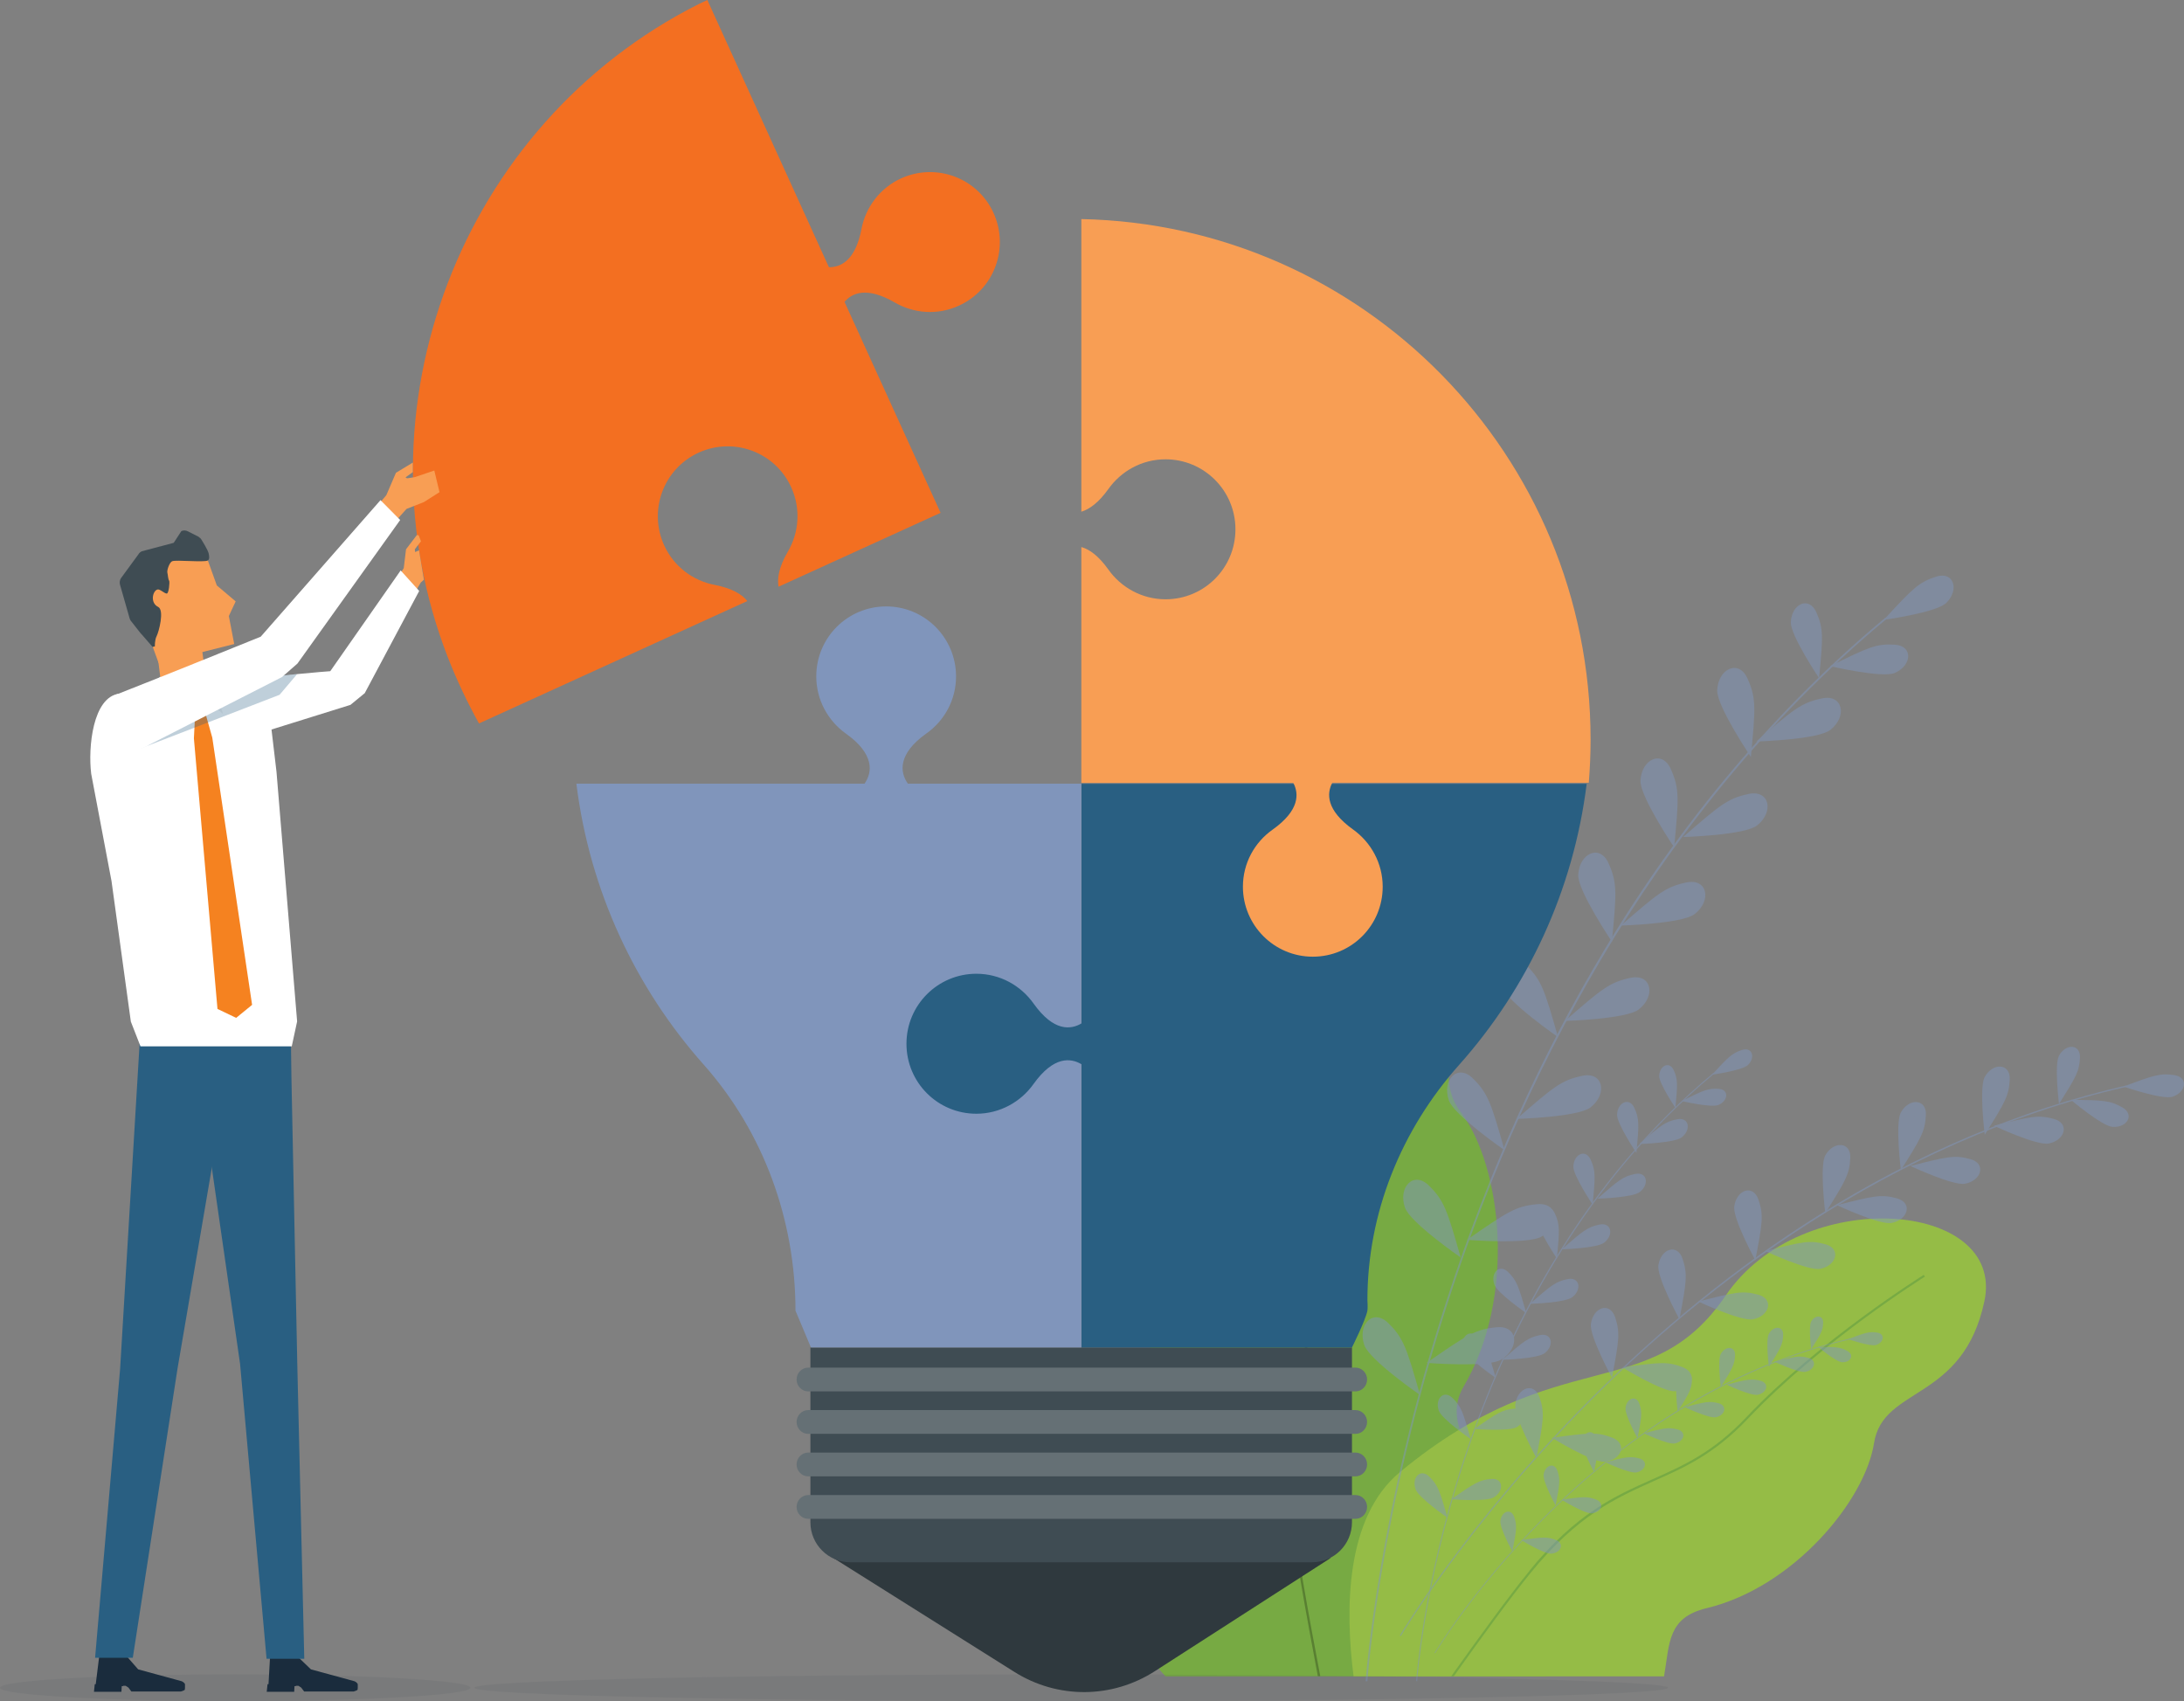 <svg fill="none" height="162" viewBox="0 0 208 162" width="208" xmlns="http://www.w3.org/2000/svg" xmlns:xlink="http://www.w3.org/1999/xlink"><rect x="0" y="0" width="208" height="162" fill="#808080" stroke="none"/><clipPath id="a"><path d="m0 0h208v162h-208z"/></clipPath><g clip-path="url(#a)"><path d="m104.937 146.067c1.764-22.908 14.055-24.97 11.021-39.632-3.034-14.678 14.009-29.682 20.387-20.212 6.377 9.47-1.068 14.632 2.802 19.731 3.869 5.115 5.309 17.484.247 26.086-4.489 7.61 15.619 15.964 7.802 27.604h-36.191c-3.638-3.906-6.455-8.587-6.068-13.562z" fill="#77aa43"/><path d="m122.769 143.37c-.975-8.246.619-12.663 2.183-16.926 1.285-3.549 2.507-6.897 2.275-12.275-.511-11.842 2.291-25.001 2.322-25.14l.232.046c-.031.124-2.832 13.268-2.322 25.078.233 5.425-.99 8.789-2.291 12.369-1.548 4.247-3.142 8.618-2.167 16.817.465 3.983 1.641 10.555 2.74 16.29h-.232c-1.084-5.735-2.26-12.291-2.724-16.275z" fill="#598032"/><path d="m133.326 140.192c15.201-12.57 23.792-6.199 31.037-16.832 7.244-10.617 26.671-9.036 24.628.558s-9.659 8.06-10.511 13.515c-.851 5.441-7.631 13.717-15.944 15.717-3.746.899-3.514 3.348-4.055 6.494h-29.567c-.82-6.355-.789-15.143 4.412-19.452z" fill="#95bc46"/><path d="m145.633 149.616c4.504-5.518 8.188-7.161 11.749-8.742 2.956-1.317 5.758-2.557 8.931-5.905 6.997-7.378 16.811-13.5 16.904-13.562l.108.17c-.092.062-9.876 6.169-16.857 13.531-3.204 3.379-6.021 4.635-8.994 5.952-3.529 1.581-7.198 3.209-11.671 8.695-1.92 2.341-4.737 6.216-7.353 9.889h-.248c2.647-3.72 5.511-7.657 7.446-10.028z" fill="#77aa43"/><g fill="#8095bb" opacity=".5"><path d="m135.261 132.861s-4.83-3.332-5.325-4.758c-.681-1.969.836-3.534 2.291-2.093 1.455 1.442 1.734 2.341 3.019 6.851z"/><path d="m131.128 126.568s1.718 1.969 4.118 6.231c0 0-3.87-5.487-4.118-6.231z"/><path d="m153.527 89.695s-3.282-4.867-3.22-6.37c.093-2.077 2.075-2.976 2.895-1.101.836 1.875.759 2.821.31 7.486z"/><path d="m151.979 82.317s.867 2.464 1.548 7.3c0 0-1.594-6.525-1.548-7.3z"/><path d="m148.403 98.778s-4.829-3.332-5.325-4.758c-.681-1.968.836-3.534 2.291-2.092 1.455 1.442 1.734 2.34 3.019 6.851z"/><path d="m144.27 92.47s1.703 1.968 4.118 6.231c0 0-3.87-5.487-4.118-6.231z"/><path d="m149.038 97.228s5.867-.171 7.043-1.101c1.641-1.286 1.208-3.425-.789-3.007-1.997.418-2.725 1.038-6.254 4.107z"/><path d="m155.926 94.175s-2.507.728-6.842 2.991c0 0 6.223-2.495 6.842-2.991z"/><path d="m144.441 106.559s5.866-.171 7.043-1.101c1.641-1.286 1.207-3.425-.79-3.007-1.997.419-2.724 1.039-6.253 4.108z"/><path d="m151.314 103.505s-2.508.729-6.842 2.992c0 0 6.222-2.511 6.842-2.992z"/><path d="m139.719 118.075s5.852.465 7.121-.326c1.765-1.1 1.579-3.27-.464-3.069-2.028.186-2.818.729-6.672 3.395z"/><path d="m146.902 115.796s-2.57.45-7.121 2.232c0 0 6.455-1.813 7.121-2.232z"/><path d="m135.88 129.792s5.852.465 7.121-.325c1.765-1.101 1.579-3.271-.464-3.069-2.028.186-2.818.728-6.672 3.394z"/><path d="m143.063 127.529s-2.57.45-7.121 2.232c0 0 6.455-1.813 7.121-2.232z"/><path d="m154.363 88.145s5.867-.171 7.043-1.101c1.641-1.286 1.208-3.425-.789-3.007s-2.725 1.038-6.254 4.107z"/><path d="m161.251 85.107s-2.507.729-6.842 2.991c0 0 6.223-2.495 6.842-2.991z"/><path d="m160.292 79.714s5.866-.171 7.043-1.1c1.641-1.286 1.207-3.425-.79-3.007-1.996.418-2.724 1.038-6.253 4.107z"/><path d="m167.18 76.676s-2.508.729-6.842 2.991c0 0 6.223-2.495 6.842-2.991z"/><path d="m167.273 70.616s5.867-.171 7.043-1.101c1.641-1.286 1.208-3.425-.789-3.007s-2.725 1.038-6.254 4.107z"/><path d="m174.162 67.578s-2.508.729-6.843 2.991c0 0 6.223-2.495 6.843-2.991z"/><path d="m174.301 63.439s4.953 1.163 6.145.651c1.657-.713 1.78-2.588 0-2.697-1.764-.108-2.507.248-6.161 2.046z"/><path d="m180.74 62.432s-2.26.046-6.393.977c0 0 5.774-.713 6.393-.977z"/><path d="m179.378 59.037s5.031-.698 5.975-1.612c1.285-1.255.728-3.053-.959-2.511-1.688.542-2.245 1.147-5 4.123z"/><path d="m185.028 55.767s-2.09.868-5.603 3.224c0 0 5.123-2.743 5.603-3.224z"/><path d="m143.311 109.55s-4.83-3.332-5.325-4.758c-.682-1.969.835-3.534 2.291-2.093 1.455 1.442 1.733 2.341 3.018 6.851z"/><path d="m139.177 103.257s1.703 1.969 4.118 6.231c0 0-3.87-5.487-4.118-6.231z"/><path d="m139.131 119.764s-4.83-3.332-5.325-4.758c-.681-1.969.836-3.534 2.291-2.093 1.455 1.442 1.734 2.341 3.019 6.851z"/><path d="m134.998 113.471s1.718 1.969 4.118 6.231c0 0-3.87-5.487-4.118-6.231z"/><path d="m159.456 80.721s-3.282-4.867-3.22-6.37c.093-2.077 2.074-2.976 2.895-1.1.836 1.875.758 2.821.309 7.486z"/><path d="m157.923 73.343s.867 2.464 1.548 7.3c0 0-1.594-6.525-1.548-7.3z"/><path d="m166.762 72.103s-3.281-4.867-3.22-6.37c.093-2.077 2.075-2.976 2.895-1.101.836 1.875.759 2.821.31 7.486z"/><path d="m165.214 64.726s.867 2.464 1.548 7.3c0 0-1.594-6.525-1.548-7.3z"/><path d="m173.248 64.586s-2.755-4.092-2.693-5.347c.077-1.751 1.733-2.495 2.43-.93.697 1.565.635 2.371.263 6.277z"/><path d="m171.948 58.402s.727 2.061 1.3 6.138c0 0-1.331-5.471-1.3-6.138z"/><path d="m130.23 160.109c0-.155 1.146-16.15 7.802-36.516 6.13-18.801 18.343-45.274 41.656-64.664l-.109-.124c-10.309 8.571-19.334 19.235-26.81 31.696-5.976 9.966-10.991 21.079-14.907 33.061-6.657 20.381-7.787 36.392-7.802 36.547z"/><path d="m137.846 144.532s-2.755-1.906-3.034-2.712c-.387-1.132.48-2.015 1.316-1.194.836.822.991 1.349 1.734 3.922z"/><path d="m135.478 140.936s.975 1.132 2.353 3.565c0 0-2.214-3.131-2.353-3.565z"/><path d="m148.28 119.857s-1.874-2.79-1.843-3.642c.047-1.193 1.177-1.705 1.657-.636.48 1.07.433 1.612.186 4.278z"/><path d="m147.397 115.642s.496 1.41.883 4.184c0 0-.914-3.735-.883-4.184z"/><path d="m145.354 125.05s-2.756-1.907-3.034-2.713c-.387-1.131.48-2.015 1.316-1.193.836.821.99 1.348 1.733 3.921z"/><path d="m143.001 121.454s.975 1.131 2.353 3.564c0 0-2.214-3.13-2.353-3.564z"/><path d="m145.725 124.166s3.344-.093 4.025-.635c.929-.729.697-1.953-.449-1.721-1.145.233-1.563.589-3.576 2.341z"/><path d="m149.657 122.43s-1.439.419-3.901 1.705c0 0 3.561-1.426 3.901-1.705z"/><path d="m143.094 129.498s3.343-.093 4.025-.636c.928-.728.696-1.953-.449-1.72-1.146.232-1.564.589-3.576 2.34z"/><path d="m147.026 127.762s-1.44.418-3.901 1.705c0 0 3.56-1.426 3.901-1.705z"/><path d="m140.4 136.085s3.344.264 4.072-.186c1.006-.62.897-1.86-.264-1.751-1.161.108-1.609.418-3.808 1.937z"/><path d="m144.503 134.783s-1.471.264-4.072 1.271c0 0 3.7-1.038 4.072-1.271z"/><path d="m138.202 142.781s3.344.263 4.071-.186c1.007-.62.898-1.86-.263-1.752-1.161.109-1.61.419-3.808 1.938z"/><path d="m142.304 141.479s-1.47.263-4.071 1.271c0 0 3.7-1.039 4.071-1.271z"/><path d="m148.759 118.974s3.344-.093 4.025-.636c.929-.728.697-1.953-.449-1.72-1.145.232-1.563.589-3.576 2.34z"/><path d="m152.707 117.238s-1.44.418-3.901 1.705c0 0 3.56-1.426 3.901-1.705z"/><path d="m152.149 114.153s3.344-.093 4.025-.635c.929-.729.697-1.953-.449-1.721-1.145.233-1.563.589-3.576 2.341z"/><path d="m156.097 112.417s-1.44.419-3.901 1.705c0 0 3.56-1.426 3.901-1.705z"/><path d="m156.143 108.946s3.344-.093 4.025-.636c.929-.728.696-1.953-.449-1.72-1.146.232-1.563.589-3.576 2.34z"/><path d="m160.091 107.21s-1.44.418-3.901 1.705c0 0 3.56-1.426 3.901-1.705z"/><path d="m160.152 104.854s2.833.666 3.514.372c.945-.403 1.022-1.488 0-1.535-1.006-.062-1.439.14-3.514 1.163z"/><path d="m163.837 104.28s-1.301.031-3.654.558c0 0 3.298-.403 3.654-.558z"/><path d="m163.063 102.343s2.879-.403 3.405-.915c.743-.713.418-1.751-.557-1.441-.96.31-1.285.651-2.864 2.356z"/><path d="m166.298 100.468s-1.192.496-3.204 1.844c0 0 2.925-1.565 3.204-1.844z"/><path d="m142.444 131.218s-2.756-1.906-3.034-2.712c-.387-1.132.48-2.015 1.315-1.194.836.822.991 1.349 1.734 3.922z"/><path d="m140.075 127.607s.976 1.131 2.353 3.565c0 0-2.213-3.131-2.353-3.565z"/><path d="m140.06 137.046s-2.756-1.906-3.034-2.712c-.387-1.132.48-2.015 1.316-1.194.835.822.99 1.349 1.733 3.922z"/><path d="m137.691 133.45s.976 1.132 2.353 3.565c0 0-2.213-3.131-2.353-3.565z"/><path d="m151.685 114.727s-1.873-2.79-1.842-3.642c.046-1.194 1.176-1.705 1.656-.636.48 1.07.434 1.612.186 4.278z"/><path d="m150.803 110.511s.495 1.411.882 4.185c0 0-.913-3.735-.882-4.185z"/><path d="m155.849 109.798s-1.873-2.79-1.842-3.642c.046-1.194 1.176-1.705 1.656-.636.48 1.07.434 1.612.186 4.278z"/><path d="m154.967 105.582s.495 1.411.882 4.185c0 0-.913-3.735-.882-4.185z"/><path d="m159.564 105.505s-1.579-2.341-1.548-3.054c.047-.992.991-1.425 1.393-.527.403.899.356 1.349.155 3.596z"/><path d="m158.821 101.971s.418 1.178.743 3.503c0 0-.758-3.131-.743-3.503z"/><path d="m134.967 160.109c0-.093.666-9.237 4.458-20.877 3.499-10.741 10.48-25.884 23.808-36.967l-.062-.077c-5.898 4.898-11.053 11.005-15.325 18.119-3.421 5.688-6.285 12.058-8.514 18.894-3.808 11.655-4.458 20.8-4.458 20.893h.093z"/><path d="m146.314 138.828s-2.168-3.967-1.997-5.114c.216-1.581 1.795-2.139 2.306-.636.511 1.488.372 2.216-.294 5.75z"/><path d="m145.663 133.062s.496 1.953.666 5.72c0 0-.758-5.115-.666-5.72z"/><path d="m173.836 115.533s-.557-4.48 0-5.502c.774-1.395 2.462-1.318 2.384.248-.077 1.565-.464 2.2-2.384 5.254z"/><path d="m175.338 109.938s-.263 1.999-1.471 5.564c0 0 1.161-5.038 1.471-5.564z"/><path d="m167.165 119.997s-2.167-3.968-1.997-5.115c.217-1.581 1.795-2.139 2.306-.636.511 1.504.372 2.217-.294 5.751z"/><path d="m166.515 114.231s.495 1.953.665 5.719c0 0-.758-5.115-.665-5.719z"/><path d="m168.14 119.144s4.087 1.922 5.217 1.69c1.563-.31 2.012-1.922.495-2.341-1.517-.418-2.229-.232-5.728.651z"/><path d="m173.929 119.454s-1.981-.372-5.727-.325c0 0 5.139.449 5.727.325z"/><path d="m161.747 123.949s4.086 1.922 5.216 1.689c1.564-.31 2.013-1.921.496-2.34-1.517-.418-2.229-.232-5.728.651z"/><path d="m167.536 124.259s-1.981-.372-5.727-.326c0 0 5.139.45 5.727.326z"/><path d="m154.518 130.226s3.854 2.356 5 2.263c1.594-.139 2.213-1.689.758-2.278-1.47-.574-2.182-.481-5.758 0z"/><path d="m160.23 131.156s-1.92-.589-5.666-.945c0 0 5.062 1.007 5.666.945z"/><path d="m147.815 136.937s3.855 2.356 5 2.263c1.594-.139 2.214-1.689.759-2.278-1.471-.574-2.183-.481-5.759 0z"/><path d="m153.527 137.883s-1.919-.589-5.665-.945c0 0 5.061 1.007 5.665.945z"/><path d="m174.951 114.773s4.087 1.922 5.217 1.69c1.563-.31 2.012-1.922.495-2.341-1.517-.418-2.229-.232-5.728.651z"/><path d="m180.725 115.068s-1.982-.372-5.728-.326c0 0 5.14.45 5.728.326z"/><path d="m181.948 111.038s4.086 1.922 5.216 1.689c1.564-.31 2.013-1.922.496-2.34-1.517-.419-2.229-.233-5.728.651z"/><path d="m187.737 111.348s-1.981-.372-5.727-.326c0 0 5.139.45 5.727.326z"/><path d="m189.904 107.21s4.087 1.921 5.217 1.689c1.563-.31 2.012-1.922.495-2.34-1.517-.419-2.229-.233-5.727.651z"/><path d="m195.694 107.519s-1.982-.372-5.728-.325c0 0 5.139.449 5.728.325z"/><path d="m197.211 104.73s2.987 2.526 3.993 2.588c1.378.093 2.121-1.162.945-1.844-1.177-.682-1.811-.698-4.938-.744z"/><path d="m201.994 106.28s-1.579-.76-4.737-1.55c0 0 4.211 1.519 4.737 1.55z"/><path d="m202.226 103.474s3.7 1.271 4.659.977c1.316-.419 1.564-1.845.217-2.062s-1.95 0-4.876 1.085z"/><path d="m207.241 103.195s-1.733-.139-4.968.264c0 0 4.473-.093 4.968-.264z"/><path d="m159.936 125.623s-2.152-3.968-1.997-5.115c.217-1.581 1.795-2.139 2.306-.635.496 1.487.372 2.216-.294 5.75z"/><path d="m159.27 119.857s.495 1.953.666 5.719c0 0-.759-5.115-.666-5.719z"/><path d="m153.512 131.187s-2.168-3.968-1.997-5.115c.216-1.581 1.795-2.138 2.306-.635.496 1.488.372 2.216-.294 5.75z"/><path d="m152.861 125.421s.496 1.953.666 5.72c0 0-.758-5.115-.666-5.72z"/><path d="m181.034 111.441s-.557-4.48 0-5.503c.774-1.394 2.462-1.317 2.384.248-.077 1.581-.464 2.201-2.384 5.255z"/><path d="m182.52 105.83s-.263 2-1.47 5.564c0 0 1.161-5.037 1.47-5.564z"/><path d="m189.022 108.062s-.557-4.479 0-5.502c.774-1.395 2.461-1.318 2.384.248-.078 1.565-.465 2.201-2.384 5.254z"/><path d="m190.523 102.451s-.263 2-1.47 5.565c0 0 1.161-5.038 1.47-5.565z"/><path d="m196.096 105.148s-.464-3.766 0-4.619c.65-1.178 2.059-1.116 1.997.202-.062 1.317-.387 1.844-1.997 4.402z"/><path d="m197.35 100.452s-.217 1.674-1.238 4.665c0 0 .975-4.231 1.238-4.665z"/><path d="m133.419 155.8c.062-.108 6.393-10.694 18.018-22.366 10.728-10.772 28.297-24.721 51.052-29.929l-.031-.124c-10.062 2.31-19.953 6.494-29.411 12.446-7.57 4.758-14.861 10.664-21.703 17.53-11.64 11.687-17.971 22.288-18.033 22.397l.108.062z"/><path d="m144.038 147.756s-1.238-2.263-1.145-2.929c.123-.915 1.021-1.225 1.315-.372.295.852.217 1.271-.17 3.286z"/><path d="m143.667 144.455s.278 1.116.371 3.27c0 0-.433-2.929-.371-3.27z"/><path d="m159.781 134.427s-.325-2.558 0-3.147c.449-.806 1.409-.759 1.362.14-.046.899-.263 1.255-1.362 3.007z"/><path d="m160.632 131.234s-.139 1.147-.836 3.177c0 0 .666-2.883.836-3.177z"/><path d="m155.957 136.984s-1.238-2.263-1.145-2.929c.124-.915 1.022-1.225 1.316-.372.294.852.216 1.271-.171 3.286z"/><path d="m155.586 133.683s.279 1.116.371 3.27c0 0-.433-2.929-.371-3.27z"/><path d="m156.515 136.488s2.337 1.101 2.987.977c.898-.171 1.146-1.101.279-1.333-.867-.233-1.269-.14-3.266.372z"/><path d="m159.827 136.674s-1.13-.217-3.281-.186c0 0 2.941.248 3.281.186z"/><path d="m152.862 139.247s2.337 1.1 2.987.976c.898-.17 1.146-1.1.279-1.333-.867-.232-1.27-.139-3.266.372z"/><path d="m156.174 139.417s-1.13-.217-3.282-.186c0 0 2.942.248 3.282.186z"/><path d="m148.728 142.827s2.199 1.349 2.864 1.287c.913-.078 1.269-.961.434-1.302-.836-.326-1.254-.279-3.298 0z"/><path d="m151.995 143.37s-1.099-.341-3.236-.543c0 0 2.895.574 3.236.543z"/><path d="m144.889 146.671s2.199 1.349 2.864 1.287c.913-.078 1.27-.961.434-1.302-.836-.326-1.254-.279-3.298 0z"/><path d="m148.171 147.198s-1.099-.341-3.235-.542c0 0 2.895.573 3.235.542z"/><path d="m160.416 133.993s2.337 1.1 2.987.976c.898-.17 1.146-1.1.279-1.333-.867-.232-1.27-.139-3.266.372z"/><path d="m163.713 134.163s-1.13-.217-3.282-.186c0 0 2.941.248 3.282.186z"/><path d="m164.409 131.854s2.338 1.1 2.988.976c.898-.17 1.145-1.1.279-1.333-.867-.232-1.27-.139-3.267.372z"/><path d="m167.722 132.04s-1.13-.217-3.282-.186c0 0 2.941.248 3.282.186z"/><path d="m168.96 129.668s2.338 1.101 2.988.977c.898-.171 1.145-1.101.279-1.333-.867-.233-1.27-.14-3.267.372z"/><path d="m172.273 129.854s-1.13-.217-3.282-.186c0 0 2.941.248 3.282.186z"/><path d="m173.14 128.258s1.718 1.441 2.291 1.472c.789.047 1.207-.666.542-1.054-.681-.387-1.038-.403-2.818-.418z"/><path d="m175.864 129.141s-.898-.434-2.709-.883c0 0 2.4.868 2.709.883z"/><path d="m176.004 127.529s2.12.729 2.662.558c.759-.232.898-1.054.124-1.178s-1.115 0-2.786.62z"/><path d="m178.867 127.374s-.99-.077-2.848.155c0 0 2.554-.062 2.848-.155z"/><path d="m151.824 140.192s-1.238-2.263-1.145-2.929c.124-.915 1.022-1.225 1.316-.372.294.852.216 1.271-.171 3.286z"/><path d="m151.453 136.906s.278 1.116.371 3.271c0 0-.433-2.93-.371-3.271z"/><path d="m148.156 143.37s-1.239-2.263-1.146-2.93c.124-.914 1.022-1.224 1.316-.372.294.853.217 1.271-.17 3.286z"/><path d="m147.784 140.084s.279 1.116.372 3.27c0 0-.434-2.929-.372-3.27z"/><path d="m163.883 132.086s-.325-2.557 0-3.146c.449-.806 1.409-.76 1.362.139-.046.899-.263 1.256-1.362 3.007z"/><path d="m164.75 128.893s-.139 1.147-.836 3.178c0 0 .666-2.883.836-3.178z"/><path d="m168.465 130.164s-.325-2.557 0-3.146c.449-.806 1.409-.76 1.362.139-.046.899-.263 1.256-1.362 3.007z"/><path d="m169.316 126.956s-.139 1.147-.836 3.177c0 0 .666-2.883.836-3.177z"/><path d="m172.49 128.49s-.263-2.154 0-2.635c.371-.666 1.176-.635 1.145.124-.031.76-.217 1.054-1.145 2.511z"/><path d="m173.217 125.809s-.124.961-.712 2.666c0 0 .557-2.418.712-2.666z"/><path d="m136.67 157.459s3.653-6.107 10.309-12.787c6.13-6.169 16.176-14.136 29.179-17.112v-.077c-5.758 1.317-11.424 3.704-16.826 7.114-4.319 2.728-8.498 6.091-12.399 10.013-6.656 6.68-10.279 12.74-10.31 12.802l.062.031z"/></g><path d="m102.026 162c31.393 0 56.842-.569 56.842-1.271s-25.449-1.271-56.842-1.271c-31.392 0-56.841.569-56.841 1.271s25.449 1.271 56.841 1.271z" fill="#3f4c53" opacity=".1"/><path d="m22.399 162c12.371 0 22.399-.569 22.399-1.271s-10.028-1.271-22.399-1.271c-12.371 0-22.399.569-22.399 1.271s10.028 1.271 22.399 1.271z" fill="#3f4c53" opacity=".1"/><path d="m79.225 148.283 17.368 10.927c4.133 2.604 9.319 2.573 13.421-.077l16.733-10.772-47.507-.062z" fill="#2f393e"/><path d="m77.181 128.32h51.578v16.646c0 2.108-1.703 3.813-3.808 3.813h-43.962c-2.105 0-3.808-1.705-3.808-3.813z" fill="#3f4c53"/><g fill="#657075"><path d="m129.1 132.505h-52.135c-.604 0-1.099-.512-1.099-1.132s.495-1.131 1.099-1.131h52.135c.604 0 1.099.511 1.099 1.131s-.495 1.132-1.099 1.132z"/><path d="m129.1 136.55h-52.135c-.604 0-1.099-.511-1.099-1.131s.495-1.132 1.099-1.132h52.135c.604 0 1.099.512 1.099 1.132s-.495 1.131-1.099 1.131z"/><path d="m129.1 140.595h-52.135c-.604 0-1.099-.511-1.099-1.131s.495-1.131 1.099-1.131h52.135c.604 0 1.099.511 1.099 1.131s-.495 1.131-1.099 1.131z"/><path d="m129.1 144.641h-52.135c-.604 0-1.099-.512-1.099-1.132s.495-1.131 1.099-1.131h52.135c.604 0 1.099.511 1.099 1.131s-.495 1.132-1.099 1.132z"/></g><path d="m85.819 16.987c-2.043.93-3.39 2.79-3.777 4.836-.573 2.976-1.95 3.627-3.096 3.627l-11.579-25.45c-.279.139-.573.263-.851.403-22.647 11.423-33.065 38.625-23.839 62.261.851 2.17 1.842 4.247 2.941 6.231l25.557-11.656c-.511-.635-1.44-1.209-3.096-1.534-2.059-.387-3.901-1.736-4.83-3.782-1.517-3.348-.046-7.3 3.297-8.819s7.291-.046 8.808 3.301c.929 2.046.743 4.324-.325 6.138-.851 1.457-1.022 2.542-.882 3.332l15.433-7.037-9.149-20.087c.728-.868 2.136-1.472 4.768.046 1.811 1.054 4.071 1.256 6.13.31 3.344-1.519 4.814-5.471 3.297-8.819-1.517-3.348-5.464-4.82-8.808-3.301z" fill="#f36f21"/><path d="m86.454 74.614c-.356-.511-.635-1.224-.418-2.077.201-.79.805-1.705 2.183-2.681 1.718-1.209 2.833-3.193 2.833-5.44 0-3.673-2.972-6.665-6.656-6.665-3.684 0-6.656 2.976-6.656 6.665 0 2.248 1.13 4.247 2.833 5.456 1.378.977 1.981 1.891 2.183 2.681.217.853-.062 1.55-.418 2.077h-27.445c1.269 10.214 5.635 19.452 12.121 26.752 5.712 6.432 8.746 14.817 8.746 23.435l1.47 3.503h25.758v-53.69h-16.548z" fill="#8095bb"/><path d="m103.002 74.614v22.846c-1.022.605-2.647.806-4.567-1.891-1.207-1.705-3.189-2.836-5.449-2.836-3.669 0-6.656 2.976-6.656 6.665 0 3.689 2.972 6.665 6.656 6.665 2.245 0 4.242-1.132 5.449-2.837 1.92-2.681 3.545-2.48 4.567-1.875v26.969h25.758s1.285-2.573 1.47-3.503c.047-.248 0-1.008 0-1.008 0-8.307 3.22-16.212 8.746-22.412 6.502-7.3 10.867-16.553 12.136-26.752h-48.095z" fill="#295f82"/><path d="m151.314 74.537c.108-1.348.17-2.712.17-4.107 0-27.047-21.625-49.025-48.498-49.567v27.868c.759-.233 1.625-.837 2.57-2.154 1.207-1.705 3.189-2.836 5.449-2.836 3.668 0 6.656 2.976 6.656 6.665s-2.972 6.665-6.656 6.665c-2.245 0-4.242-1.131-5.449-2.836-.929-1.302-1.796-1.922-2.57-2.139v22.459h20.186c.541 1.023.619 2.604-1.966 4.448-1.719 1.209-2.833 3.193-2.833 5.44 0 3.673 2.972 6.665 6.656 6.665s6.656-2.976 6.656-6.665c0-2.248-1.13-4.247-2.832-5.456-2.57-1.845-2.508-3.425-1.966-4.448h24.411z" fill="#f89e54"/><path d="m28.157 160.574h-.108l-.031.542h-2.616l.077-.728h.093l.155-2.743h2.724v.217l1.161 1.115 4.149 1.132s.31.139.31.31v.31l-.015.186s-.046.077-.371.17h-4.721l-.279-.372-.263-.17h-.232z" fill="#1a2c3d"/><path d="m11.703 160.574h-.108l-.031.542h-2.616l.077-.728h.093l.341-2.743h2.724v.217l.975 1.115 4.149 1.132s.31.139.31.31v.31l-.015.186s-.046.077-.371.17h-4.721l-.279-.372-.263-.17h-.232z" fill="#1a2c3d"/><path d="m12.647 157.877h-3.591l2.384-27.527 1.857-30.983h8.901l-5.294 30.983z" fill="#295f82"/><path d="m28.978 157.97h-3.591l-2.523-28.085-4.396-30.518h9.241l.046 3.255.557 27.263z" fill="#295f82"/><path d="m15.108 63.145 7.198-1.813-.511-2.666.65-1.395-1.796-1.519-1.641-4.572-6.997 3.456z" fill="#f89e54"/><path d="m16.765 67.112 1.919-.233c.635-.077 1.161-.356 1.084-.992l-.789-6.06-4.226.527.712 5.75c.077.635.666 1.085 1.3 1.008z" fill="#f89e54"/><path d="m14.752 61.548s-.031-.589.17-.977.758-2.464.139-2.774c-.789-.388-.526-1.534-.062-1.658.232-.062.635.372.882.388.201 0 .294-1.101.232-1.209-.124-.202-.108-.542-.17-.759-.077-.248.217-1.038.464-1.116.371-.14 3.034.124 3.375-.062.201-.124.139-.418.093-.666-.077-.356-.666-1.286-.666-1.286-.077-.14-.186-.248-.325-.326l-.975-.496c-.201-.108-.433-.124-.635-.031l-.728 1.116s-.031 0-.046.015l-2.988.79c-.139.062-.263.171-.341.31l-1.656 2.263c-.108.171-.139.388-.093.589l.913 3.193c.015.093.062.171.108.248l.913 1.162s.093.124.155.171l1.022 1.178.232-.062z" fill="#3f4c53"/><path d="m39.907 52.404-.371.171-.031-.264.588-.759-.217-.574-.17-.031-1.037 1.364-.217 1.798-.851 1.317 1.641 1.441.836-1.395.294-.264z" fill="#f89e54"/><path d="m19.179 68.538-.062-.279c-.263-.837.96-2.991 1.827-3.131 4.861-.806 10.511-1.209 10.511-1.209l6.703-9.594 1.765 1.953-5.186 9.734-1.362 1.116-10.882 3.394c-.805.356-2.786-.325-3.297-1.984z" fill="#fff"/><path d="m13.359 99.646h14.427l.511-2.372-1.966-23.792-.511-4.324c-.31-2.526-2.601-4.34-5.124-4.045l-9.334.946c-2.523.31-2.988 5.099-2.678 7.626l1.935 10.214 1.842 13.392.913 2.34z" fill="#fff"/><path d="m18.266 68.089.31.124 1.053-.124.232-.248-.155-1.302-1.61.186z" fill="#f58220"/><path d="m19.613 68.105.604 2.139 3.792 25.45-1.517 1.24-1.78-.852-2.245-25.76.108-2.108z" fill="#f58220"/><path d="m20.232 64.834-.743-.822-.015 2.511 1.78 1.488z" fill="#f1f1f1"/><path d="m14.21 65.78 1.037-1.333 3.344 2.232-2.214 2.294z" fill="#f1f1f1"/><path d="m13.421 71.266 13.204-5.099 1.672-1.968-2.724.248-3.405 2.092-5.526 2.65-2.291 1.442z" fill="#295f82" opacity=".3"/><path d="m41.857 46.87-.495-2.061-1.873.635-.728.108-.139-.093.697-.496v-.914l-1.61.977-.913 2.123-1.099 1.317 1.548 1.643 1.471-1.643 1.656-.651z" fill="#f89e54"/><path d="m9.953 69.763-.17-.372c-.372-.79-.325-2.604 1.316-3.255 4.21-1.643 13.73-5.502 13.73-5.502l11.409-13.004 1.873 1.891-9.783 13.671-1.471 1.286-12.585 6.417c-1.424.992-3.56.45-4.303-1.116z" fill="#fff"/></g></svg>